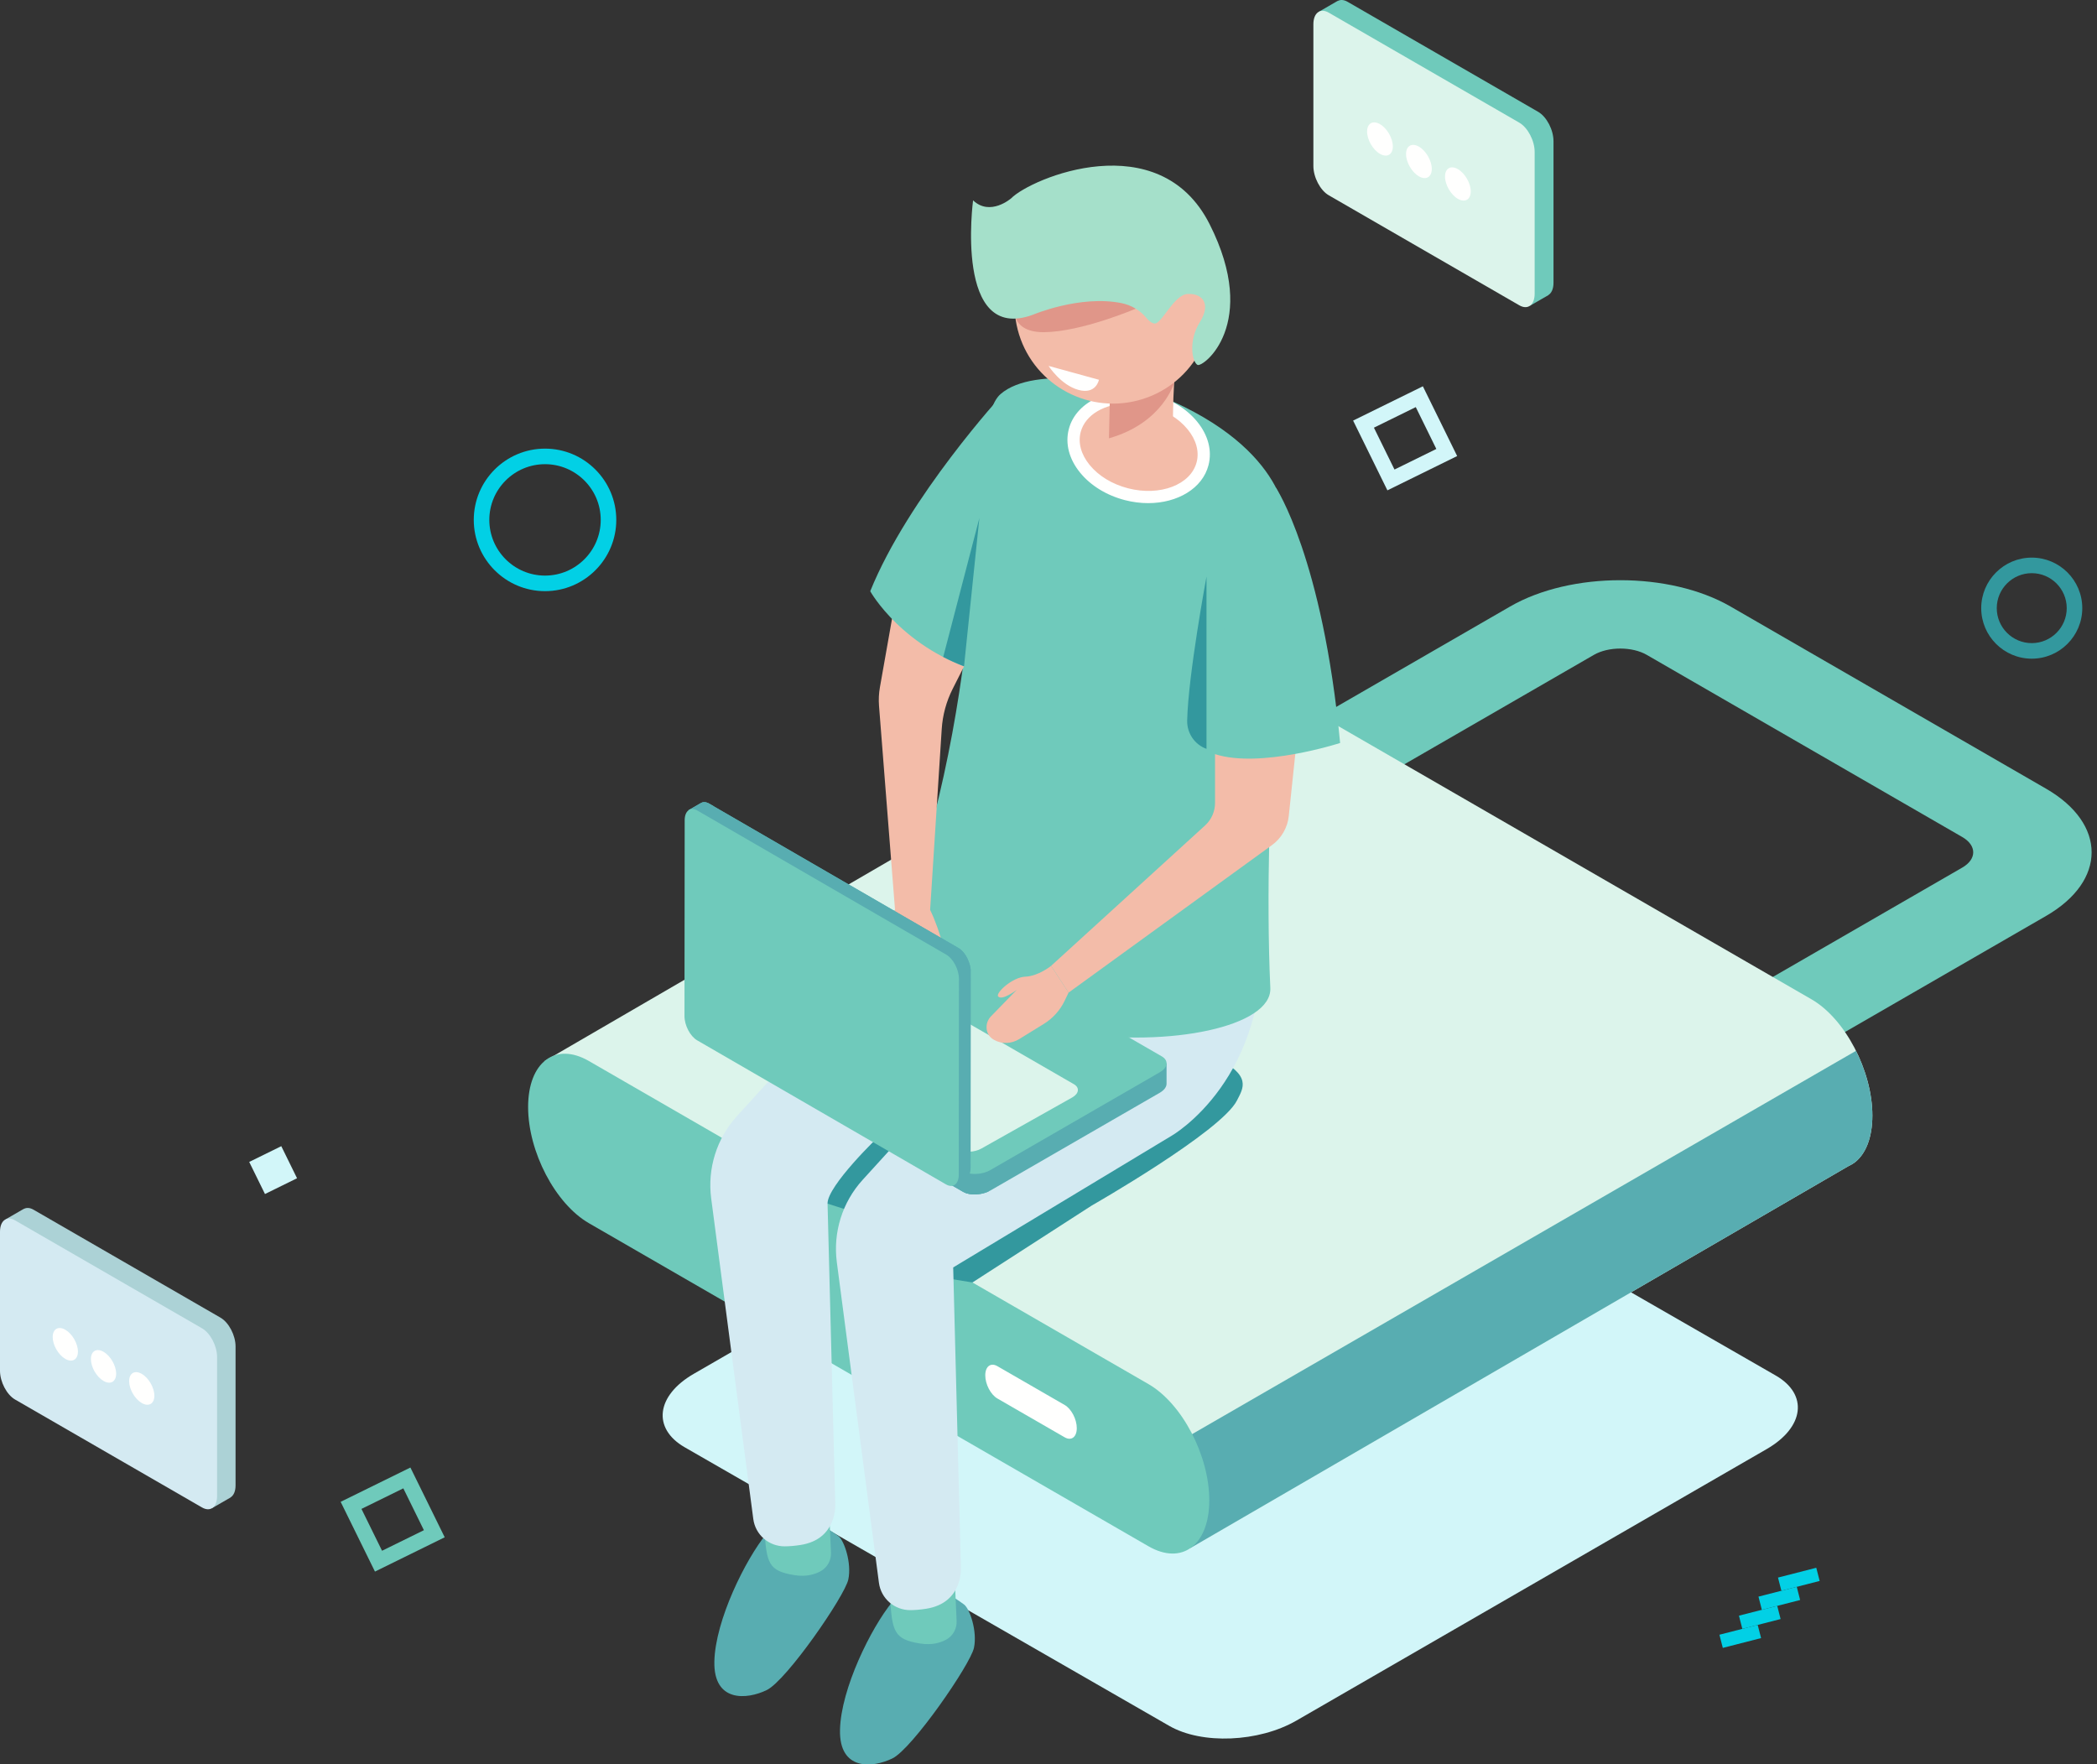 <?xml version="1.0" encoding="UTF-8"?>
<svg width="353px" height="297px" viewBox="0 0 353 297" version="1.1" xmlns="http://www.w3.org/2000/svg" xmlns:xlink="http://www.w3.org/1999/xlink">
    <rect x="0" y="0" width="353" height="297" fill="#333333" stroke="none"/>
    <!-- Generator: Sketch 58 (84663) - https://sketch.com -->
    <title>ACCESSIBLE</title>
    <desc>Created with Sketch.</desc>
    <g id="Page-1" stroke="none" stroke-width="1" fill="none" fill-rule="evenodd">
        <g id="ACCESSIBLE">
            <polyline id="Fill-86" fill="#02D0E5" points="299.87 267.781 299.302 265.562 305.744 263.911 306.313 266.13 299.87 267.781"></polyline>
            <polyline id="Fill-87" fill="#02D0E5" points="296.582 270.988 296.015 268.769 302.458 267.118 303.028 269.336 296.582 270.988"></polyline>
            <polyline id="Fill-88" fill="#02D0E5" points="293.296 274.194 292.727 271.975 299.172 270.324 299.74 272.543 293.296 274.194"></polyline>
            <polyline id="Fill-89" fill="#02D0E5" points="290.01 277.399 289.44 275.182 295.884 273.53 296.453 275.748 290.01 277.399"></polyline>
            <path d="M196.818,290.52 L115.258,243.626 C109.766,240.456 110.455,234.918 116.796,231.257 L195.954,185.555 C202.295,181.895 211.886,181.496 217.378,184.667 L298.937,231.56 C304.428,234.732 303.739,240.269 297.398,243.93 L218.24,289.632 C211.9,293.293 202.308,293.692 196.818,290.52" id="Fill-91" fill="#D2F6F9"></path>
            <path d="M292.434,184.2 L278.334,176.059 L330.323,146.045 C332.778,144.626 332.778,142.32 330.323,140.902 L277.212,110.239 C274.757,108.821 270.762,108.821 268.306,110.239 L216.318,140.254 L202.217,132.114 L254.206,102.097 C264.434,96.192 281.081,96.192 291.312,102.098 L344.423,132.762 C354.653,138.668 354.653,148.279 344.424,154.186 L292.434,184.2" id="Fill-92" fill="#6FCABB"></path>
            <path d="M315.187,187.786 C315.187,180.246 310.604,171.491 304.95,168.226 L210.757,113.844 C208.225,112.382 205.913,112.278 204.126,113.276 L204.12,113.273 L91.654,178.627 L200.413,260.58 L311.213,196.271 C311.555,196.115 311.886,195.935 312.191,195.702 L312.193,195.702 L312.192,195.702 C314.042,194.3 315.187,191.551 315.187,187.786" id="Fill-93" fill="#DCF4EB"></path>
            <path d="M200.413,260.58 L311.213,196.271 C311.555,196.115 311.886,195.935 312.191,195.702 L312.193,195.702 L312.192,195.701 C314.042,194.3 315.187,191.551 315.187,187.786 C315.187,184.187 314.135,180.316 312.427,176.893 L186.125,249.814 L200.413,260.58" id="Fill-94" fill="#58ADB1"></path>
            <path d="M193.328,260.29 L99.136,205.907 C93.481,202.643 88.9,193.886 88.9,186.347 C88.9,178.81 93.481,175.345 99.136,178.608 L193.328,232.992 C198.983,236.255 203.567,245.012 203.567,252.55 C203.567,260.089 198.983,263.554 193.328,260.29" id="Fill-95" fill="#6FCABB"></path>
            <path d="M179.221,241.949 L167.897,235.416 C166.77,234.766 165.856,233.02 165.856,231.517 C165.856,230.015 166.77,229.325 167.897,229.975 L179.221,236.507 C180.348,237.158 181.261,238.903 181.261,240.406 C181.261,241.908 180.348,242.599 179.221,241.949" id="Fill-96" fill="#FFFFFE"></path>
            <polyline id="Fill-112" fill="#33989E" points="183.756 202.948 163.698 215.884 153.934 214.298 177.784 202.769 183.756 202.948"></polyline>
            <path d="M159.505,268.261 C159.505,268.261 153.727,265.346 150.179,269.687 C146.632,274.025 141.559,284.266 141.402,291.187 C141.245,298.106 146.879,297.641 150.227,296.002 C153.577,294.364 163.36,280.174 163.952,277.393 C164.544,274.612 163.254,270.852 162.312,270.116 C161.371,269.381 159.505,268.261 159.505,268.261" id="Fill-113" fill="#58ADB1"></path>
            <path d="M161.033,272.855 C161.09,274.128 160.451,275.34 159.342,275.969 C158.333,276.541 156.868,276.98 154.885,276.661 C150.533,275.962 150.144,274.718 149.833,268.734 C149.524,262.75 160.766,266.869 160.766,266.869 L161.033,272.855 Z" id="Fill-114" fill="#6FCABB"></path>
            <path d="M138.356,256.751 C138.356,256.751 132.578,253.838 129.03,258.176 C125.483,262.514 120.41,272.756 120.253,279.678 C120.096,286.597 125.73,286.13 129.078,284.494 C132.427,282.854 142.211,268.664 142.802,265.884 C143.395,263.102 142.105,259.344 141.163,258.607 C140.222,257.872 138.356,256.751 138.356,256.751" id="Fill-115" fill="#58ADB1"></path>
            <path d="M139.618,255.359 L139.884,261.344 C139.942,262.618 139.302,263.831 138.193,264.46 C137.184,265.032 135.719,265.471 133.736,265.152 C129.384,264.452 128.995,263.209 128.684,257.225 C128.375,251.24 139.618,255.359 139.618,255.359" id="Fill-116" fill="#6FCABB"></path>
            <path d="M191.171,145.465 C189.461,117.642 161.039,149.558 161.039,149.558 L141.586,168.625 L124.069,187.868 C120.648,191.626 119.057,196.7 119.719,201.739 L126.804,255.695 C127.154,258.36 129.434,260.326 132.122,260.304 C132.881,260.298 133.751,260.23 134.747,260.075 C141.068,259.091 140.602,253.08 140.602,253.08 L139.307,202.614 L176.093,180.439 C176.093,180.439 192.88,173.288 191.171,145.465" id="Fill-117" fill="#D4EAF2"></path>
            <path d="M153.364,193.076 L148.128,191.154 C148.007,191.154 139.23,199.644 139.307,202.614 L143.244,203.879 L153.133,194.28 L153.364,193.076" id="Fill-118" fill="#33989E"></path>
            <path d="M183.756,202.948 C183.756,202.948 205.618,190.465 208.234,185.232 C209.26,183.182 210.852,181.042 204.473,177.943 L175.318,198.726 L176.581,205.882 L183.756,202.948" id="Fill-119" fill="#33989E"></path>
            <path d="M212.321,156.202 C210.497,128.387 182.188,160.295 182.188,160.295 L162.734,179.363 L145.218,198.605 C141.797,202.363 140.206,207.438 140.868,212.477 L147.954,266.434 C148.303,269.098 150.583,271.063 153.271,271.043 C154.03,271.036 154.9,270.967 155.896,270.811 C162.217,269.827 161.75,263.816 161.75,263.816 L160.456,213.352 L197.242,191.176 C197.242,191.176 213.986,181.633 212.321,156.202" id="Fill-120" fill="#D4EAF2"></path>
            <path d="M195.505,66.751 C217.054,75.686 216.622,88.423 216.622,88.423 C216.622,88.423 212.4,135.12 213.841,166.306 C214.444,179.344 144.575,180.338 154.994,145.556 C167.279,104.546 162.676,71.346 168.426,66.34 C174.178,61.332 189.931,64.441 195.505,66.751" id="Fill-121" fill="#6FCABB"></path>
            <path d="M202.438,78.046 C201.311,82.421 195.578,84.727 189.635,83.195 C183.69,81.665 179.785,76.877 180.913,72.502 C182.04,68.126 187.772,65.821 193.716,67.351 C199.66,68.884 203.566,73.672 202.438,78.046" id="Fill-122" fill="#F3BCA9"></path>
            <path d="M190.028,67.906 C186.028,67.906 182.681,69.768 181.91,72.758 C181.45,74.549 181.985,76.505 183.421,78.264 C184.93,80.114 187.228,81.511 189.892,82.198 C195.276,83.58 200.456,81.607 201.44,77.79 C201.901,75.998 201.366,74.044 199.93,72.284 C198.421,70.433 196.123,69.036 193.459,68.348 C192.292,68.048 191.135,67.906 190.028,67.906 Z M193.273,84.695 C192.01,84.695 190.698,84.533 189.378,84.193 C186.292,83.398 183.61,81.755 181.824,79.566 C179.964,77.287 179.286,74.687 179.916,72.245 C181.181,67.326 187.489,64.681 193.973,66.354 C197.059,67.148 199.741,68.794 201.527,70.982 C203.387,73.262 204.065,75.862 203.435,78.302 C202.427,82.22 198.22,84.695 193.273,84.695 L193.273,84.695 Z" id="Fill-123" fill="#FFFFFE"></path>
            <path d="M186.866,65.78 C186.866,65.78 187.051,66.644 186.678,73.472 C186.562,75.619 194.077,77.624 196.021,75.682 C197.964,73.739 197.186,71.718 197.653,64.412 C198.12,57.107 186.866,65.78 186.866,65.78" id="Fill-124" fill="#F3BCA9"></path>
            <path d="M197.653,64.412 C197.653,64.412 195.802,71.186 186.677,73.784 L186.816,67.628 L197.653,64.412" id="Fill-125" fill="#E09689"></path>
            <path d="M203.432,47.202 C205.727,56.071 200.395,65.119 191.527,67.412 C182.658,69.704 173.61,64.374 171.317,55.505 C169.024,46.637 174.354,37.589 183.223,35.294 C192.091,33.002 201.14,38.334 203.432,47.202" id="Fill-126" fill="#F3BCA9"></path>
            <path d="M191.184,51.962 C191.184,51.962 182.052,55.874 175.728,55.919 C169.405,55.964 170.8,50.669 170.8,50.669 L189.57,47.956 L191.184,51.962" id="Fill-127" fill="#E09689"></path>
            <path d="M173.844,52.993 C173.844,52.993 181.799,49.616 188.777,51.024 C190.418,51.355 191.939,52.234 192.995,53.531 C193.34,53.954 193.777,54.342 194.272,54.454 C195.509,54.734 197.534,49.6 199.94,49.483 C202.345,49.366 203.951,51.068 201.978,54.227 C200.006,57.384 200.674,60.918 201.58,61.424 C202.488,61.931 212.113,54.559 203.623,37.74 C195.132,20.921 173.566,29.98 170.21,33.389 C170.21,33.389 166.678,36.467 163.804,33.727 C163.804,33.727 160.582,57.857 173.844,52.993" id="Fill-128" fill="#A5E0CA"></path>
            <path d="M204.533,122.54 L204.533,135.157 C204.533,136.603 203.926,137.982 202.856,138.956 L176.935,162.589 L179.88,167.093 L214.112,142.266 C215.71,141.107 216.739,139.325 216.946,137.362 L219.26,115.356 L204.533,122.54" id="Fill-129" fill="#F3BCA9"></path>
            <path d="M214.796,82.114 C214.796,82.114 222.661,93.941 225.59,125.07 C225.59,125.07 212.158,129.414 204.533,126.947 C196.91,124.482 214.796,82.114 214.796,82.114" id="Fill-130" fill="#6FCABB"></path>
            <path d="M203.098,97.067 C203.098,97.067 200.02,113.544 199.844,121.288 C199.796,123.415 201.096,125.336 203.098,126.06 L203.098,97.067" id="Fill-131" fill="#33989E"></path>
            <path d="M196.373,178.996 L190.643,178.24 L153.661,156.888 C152.476,156.203 150.404,156.289 149.035,157.08 L122.83,172.204 L119.366,171.745 L119.366,175.195 L119.37,175.195 C119.346,175.649 119.605,176.087 120.164,176.41 L162.077,200.606 C163.262,201.293 165.332,201.205 166.702,200.416 L195.241,183.944 C196.012,183.499 196.394,182.927 196.373,182.389 L196.373,178.996" id="Fill-132" fill="#58ADB1"></path>
            <path d="M168.584,165.504 L165.958,163.987 L137.071,163.987 L122.83,172.204 L119.366,171.745 L119.366,175.195 L119.37,175.195 C119.346,175.649 119.605,176.087 120.164,176.41 L162.077,200.606 C162.703,200.969 163.577,201.113 164.464,201.054 L168.584,165.504" id="Fill-133" fill="#58ADB1"></path>
            <path d="M120.904,171.948 L119.366,171.745 L119.366,175.195 L119.37,175.195 C119.346,175.649 119.605,176.087 120.164,176.41 L120.904,176.836 L120.904,171.948" id="Fill-134" fill="#5589BB"></path>
            <path d="M162.498,200.803 C163.622,201.229 165.228,201.137 166.428,200.558 L166.428,194.693 L162.498,194.693 L162.498,200.803" id="Fill-135" fill="#58ADB1"></path>
            <path d="M162.077,197.16 L120.164,172.963 C118.979,172.279 119.128,171.083 120.497,170.293 L149.035,153.821 C150.404,153.031 152.476,152.945 153.661,153.63 L195.574,177.827 C196.759,178.511 196.61,179.707 195.241,180.497 L166.702,196.969 C165.332,197.759 163.262,197.845 162.077,197.16" id="Fill-136" fill="#6FCABB"></path>
            <path d="M161.368,193.494 L126.518,173.372 C125.532,172.804 125.656,171.809 126.794,171.151 L142.087,162.552 C143.226,161.894 144.948,161.824 145.933,162.394 L180.782,182.513 C181.769,183.083 181.645,184.076 180.506,184.734 L165.214,193.334 C164.076,193.991 162.353,194.062 161.368,193.494" id="Fill-137" fill="#DCF4EB"></path>
            <path d="M150.656,153.026 L150.223,155.918 C149.852,158.383 149.917,160.892 150.412,163.334 L150.928,165.882 C151.219,167.32 152.356,168.434 153.798,168.696 C154.926,168.901 155.989,168.11 156.118,166.972 L156.809,160.79 C156.809,160.79 158.39,162.862 159.155,162.862 C159.918,162.862 158.299,156.671 156.574,153.167 C154.846,149.663 150.656,153.026 150.656,153.026" id="Fill-138" fill="#F3BCA9"></path>
            <path d="M164.863,107.065 L160.367,115.966 C159.302,118.07 158.677,120.37 158.526,122.723 L156.574,153.167 L150.656,153.026 L147.971,118.837 C147.888,117.781 147.938,116.719 148.124,115.676 L151.19,98.339 L164.863,107.065" id="Fill-139" fill="#F3BCA9"></path>
            <path d="M160.657,199.486 L157.142,194.897 L120.186,173.5 C119.002,172.814 118.043,170.977 118.044,169.396 L118.078,139.14 L115.951,136.366 L117.948,135.209 L117.95,135.211 C118.332,134.965 118.841,134.972 119.4,135.295 L161.281,159.545 C162.467,160.23 163.426,162.067 163.424,163.648 L163.388,196.6 C163.387,197.49 163.082,198.107 162.605,198.356 L160.657,199.486" id="Fill-140" fill="#58ADB1"></path>
            <path d="M135.1,182.136 L132.475,180.614 L118.062,155.581 L118.078,139.14 L115.951,136.366 L117.948,135.209 L117.95,135.211 C118.332,134.965 118.841,134.972 119.4,135.295 L161.281,159.545 C161.908,159.906 162.469,160.592 162.86,161.39 L135.1,182.136" id="Fill-141" fill="#58ADB1"></path>
            <path d="M116.894,137.596 L115.951,136.366 L117.948,135.209 L117.95,135.211 C118.332,134.965 118.841,134.972 119.4,135.295 L120.137,135.722 L116.894,137.596" id="Fill-142" fill="#58ADB1"></path>
            <path d="M161.663,159.812 C162.593,160.573 163.314,162.012 163.412,163.34 L159.319,165.703 L157.358,162.296 L161.663,159.812" id="Fill-143" fill="#58ADB1"></path>
            <path d="M159.287,160.699 L117.406,136.45 C116.22,135.764 115.259,136.49 115.256,138.071 L115.222,171.022 C115.219,172.602 116.177,174.44 117.362,175.127 L159.245,199.375 C160.429,200.06 161.392,199.336 161.394,197.754 L161.429,164.803 C161.43,163.223 160.472,161.386 159.287,160.699" id="Fill-144" fill="#6FCABB"></path>
            <path d="M179.88,167.093 L179.209,168.484 C178.436,170.084 177.222,171.431 175.709,172.363 L171.548,174.928 C170.255,175.726 168.616,175.792 167.302,175.026 L167.16,174.941 C165.838,174.112 165.719,172.213 166.806,171.095 L171.154,166.626 C171.154,166.626 168.712,168.497 168.028,167.744 C167.526,167.191 170.395,164.496 172.598,164.407 C174.803,164.32 176.935,162.589 176.935,162.589 L179.88,167.093" id="Fill-145" fill="#F3BCA9"></path>
            <path d="M168.857,66.274 C168.857,66.274 152.921,83.615 146.491,99.523 C146.491,99.523 151.94,109.342 165.281,113.195 C178.621,117.047 168.857,66.274 168.857,66.274" id="Fill-146" fill="#6FCABB"></path>
            <path d="M162.28,112.165 L164.863,87.212 L158.777,110.592 C159.862,111.156 161.035,111.683 162.28,112.165" id="Fill-147" fill="#33989E"></path>
            <path d="M180.793,62.774 L176.512,61.597 C176.512,61.597 178.556,64.814 181.541,65.634 C184.526,66.454 184.99,63.928 184.99,63.928 L180.793,62.774" id="Fill-148" fill="#FFFFFE"></path>
            <path d="M91.747,78.138 C86.575,78.138 82.369,82.344 82.369,87.516 C82.369,92.687 86.575,96.893 91.747,96.893 C96.918,96.893 101.124,92.687 101.124,87.516 C101.124,82.344 96.918,78.138 91.747,78.138 Z M91.747,99.511 C85.133,99.511 79.752,94.129 79.752,87.516 C79.752,80.902 85.133,75.52 91.747,75.52 C98.36,75.52 103.742,80.902 103.742,87.516 C103.742,94.129 98.36,99.511 91.747,99.511 L91.747,99.511 Z" id="Fill-149" fill="#02D0E5"></path>
            <path d="M342.017,96.485 C338.77,96.485 336.127,99.126 336.127,102.373 C336.127,105.619 338.77,108.26 342.017,108.26 C345.263,108.26 347.904,105.619 347.904,102.373 C347.904,99.126 345.263,96.485 342.017,96.485 Z M342.017,110.879 C337.327,110.879 333.51,107.063 333.51,102.373 C333.51,97.684 337.327,93.866 342.017,93.866 C346.706,93.866 350.522,97.684 350.522,102.373 C350.522,107.063 346.706,110.879 342.017,110.879 L342.017,110.879 Z" id="Fill-150" fill="#33989E"></path>
            <path d="M60.848,254.003 L64.312,261.048 L71.357,257.586 L67.894,250.541 L60.848,254.003 Z M63.119,264.552 L57.344,252.81 L69.086,247.037 L74.861,258.779 L63.119,264.552 L63.119,264.552 Z" id="Fill-151" fill="#6FCABB"></path>
            <path d="M231.28,71.993 L234.743,79.039 L241.788,75.576 L238.326,68.53 L231.28,71.993 Z M233.55,82.543 L227.777,70.799 L239.519,65.026 L245.292,76.769 L233.55,82.543 L233.55,82.543 Z" id="Fill-152" fill="#D2F6F9"></path>
            <polyline id="Fill-153" fill="#D2F6F9" points="50.004 198.341 44.605 200.995 41.952 195.595 47.35 192.942 50.004 198.341"></polyline>
            <path d="M258.928,18.824 L226.841,0.3 C226.206,-0.066 225.631,-0.08 225.181,0.167 L225.184,0.145 L222.072,1.945 C222.072,1.945 223.45,2.446 224.26,2.743 L224.26,26.11 C224.26,28.01 225.415,30.22 226.841,31.043 L257.509,48.749 L257.509,51.491 L260.653,49.68 L260.636,49.674 C261.168,49.349 261.509,48.64 261.509,47.616 L261.509,23.758 C261.509,21.856 260.353,19.648 258.928,18.824" id="Fill-154" fill="#6FCABB"></path>
            <path d="M255.757,51.395 L223.672,32.869 C222.245,32.046 221.089,29.838 221.089,27.937 L221.089,4.079 C221.089,2.178 222.245,1.303 223.672,2.126 L255.757,20.651 C257.183,21.475 258.338,23.683 258.338,25.585 L258.338,49.444 C258.338,51.344 257.183,52.218 255.757,51.395" id="Fill-155" fill="#DCF4EB"></path>
            <path d="M234.462,24.647 C234.462,26.028 233.492,26.588 232.296,25.897 C231.101,25.207 230.131,23.528 230.131,22.147 C230.131,20.767 231.101,20.208 232.296,20.898 C233.492,21.589 234.462,23.267 234.462,24.647" id="Fill-156" fill="#FFFFFE"></path>
            <path d="M241.02,28.435 C241.02,29.815 240.05,30.374 238.855,29.684 C237.66,28.994 236.689,27.314 236.689,25.934 C236.689,24.553 237.66,23.995 238.855,24.685 C240.05,25.375 241.02,27.053 241.02,28.435" id="Fill-157" fill="#FFFFFE"></path>
            <path d="M247.578,32.221 C247.578,33.601 246.61,34.16 245.413,33.47 C244.218,32.78 243.248,31.102 243.248,29.72 C243.248,28.34 244.218,27.781 245.413,28.471 C246.61,29.161 247.578,30.841 247.578,32.221" id="Fill-158" fill="#FFFFFE"></path>
            <path d="M37.12,221.809 L5.642,203.636 C5.02,203.276 4.456,203.262 4.015,203.504 L4.018,203.485 L0.964,205.248 C0.964,205.248 2.316,205.742 3.109,206.033 L3.109,228.955 C3.109,230.821 4.243,232.988 5.642,233.795 L35.729,251.166 L35.729,253.855 L38.814,252.079 L38.797,252.073 C39.318,251.755 39.653,251.057 39.653,250.054 L39.653,226.648 C39.653,224.784 38.519,222.617 37.12,221.809" id="Fill-159" fill="#ACD2D6"></path>
            <path d="M34.01,253.76 L2.533,235.588 C1.134,234.78 1.77635684e-15,232.613 1.77635684e-15,230.748 L1.77635684e-15,207.343 C1.77635684e-15,205.478 1.134,204.62 2.533,205.428 L34.01,223.601 C35.41,224.408 36.544,226.576 36.544,228.442 L36.544,251.846 C36.544,253.711 35.41,254.569 34.01,253.76" id="Fill-160" fill="#D4EAF2"></path>
            <path d="M13.118,227.522 C13.118,228.876 12.168,229.426 10.994,228.748 C9.822,228.071 8.87,226.424 8.87,225.07 C8.87,223.715 9.822,223.166 10.994,223.844 C12.168,224.52 13.118,226.168 13.118,227.522" id="Fill-161" fill="#FFFFFE"></path>
            <path d="M19.553,231.236 C19.553,232.591 18.602,233.141 17.429,232.463 C16.255,231.786 15.305,230.138 15.305,228.785 C15.305,227.43 16.255,226.88 17.429,227.557 C18.602,228.235 19.553,229.883 19.553,231.236" id="Fill-162" fill="#FFFFFE"></path>
            <path d="M25.986,234.95 C25.986,236.305 25.036,236.855 23.863,236.178 C22.69,235.5 21.739,233.852 21.739,232.499 C21.739,231.145 22.69,230.594 23.863,231.272 C25.036,231.949 25.986,233.597 25.986,234.95" id="Fill-163" fill="#FFFFFE"></path>
        </g>
    </g>
</svg>